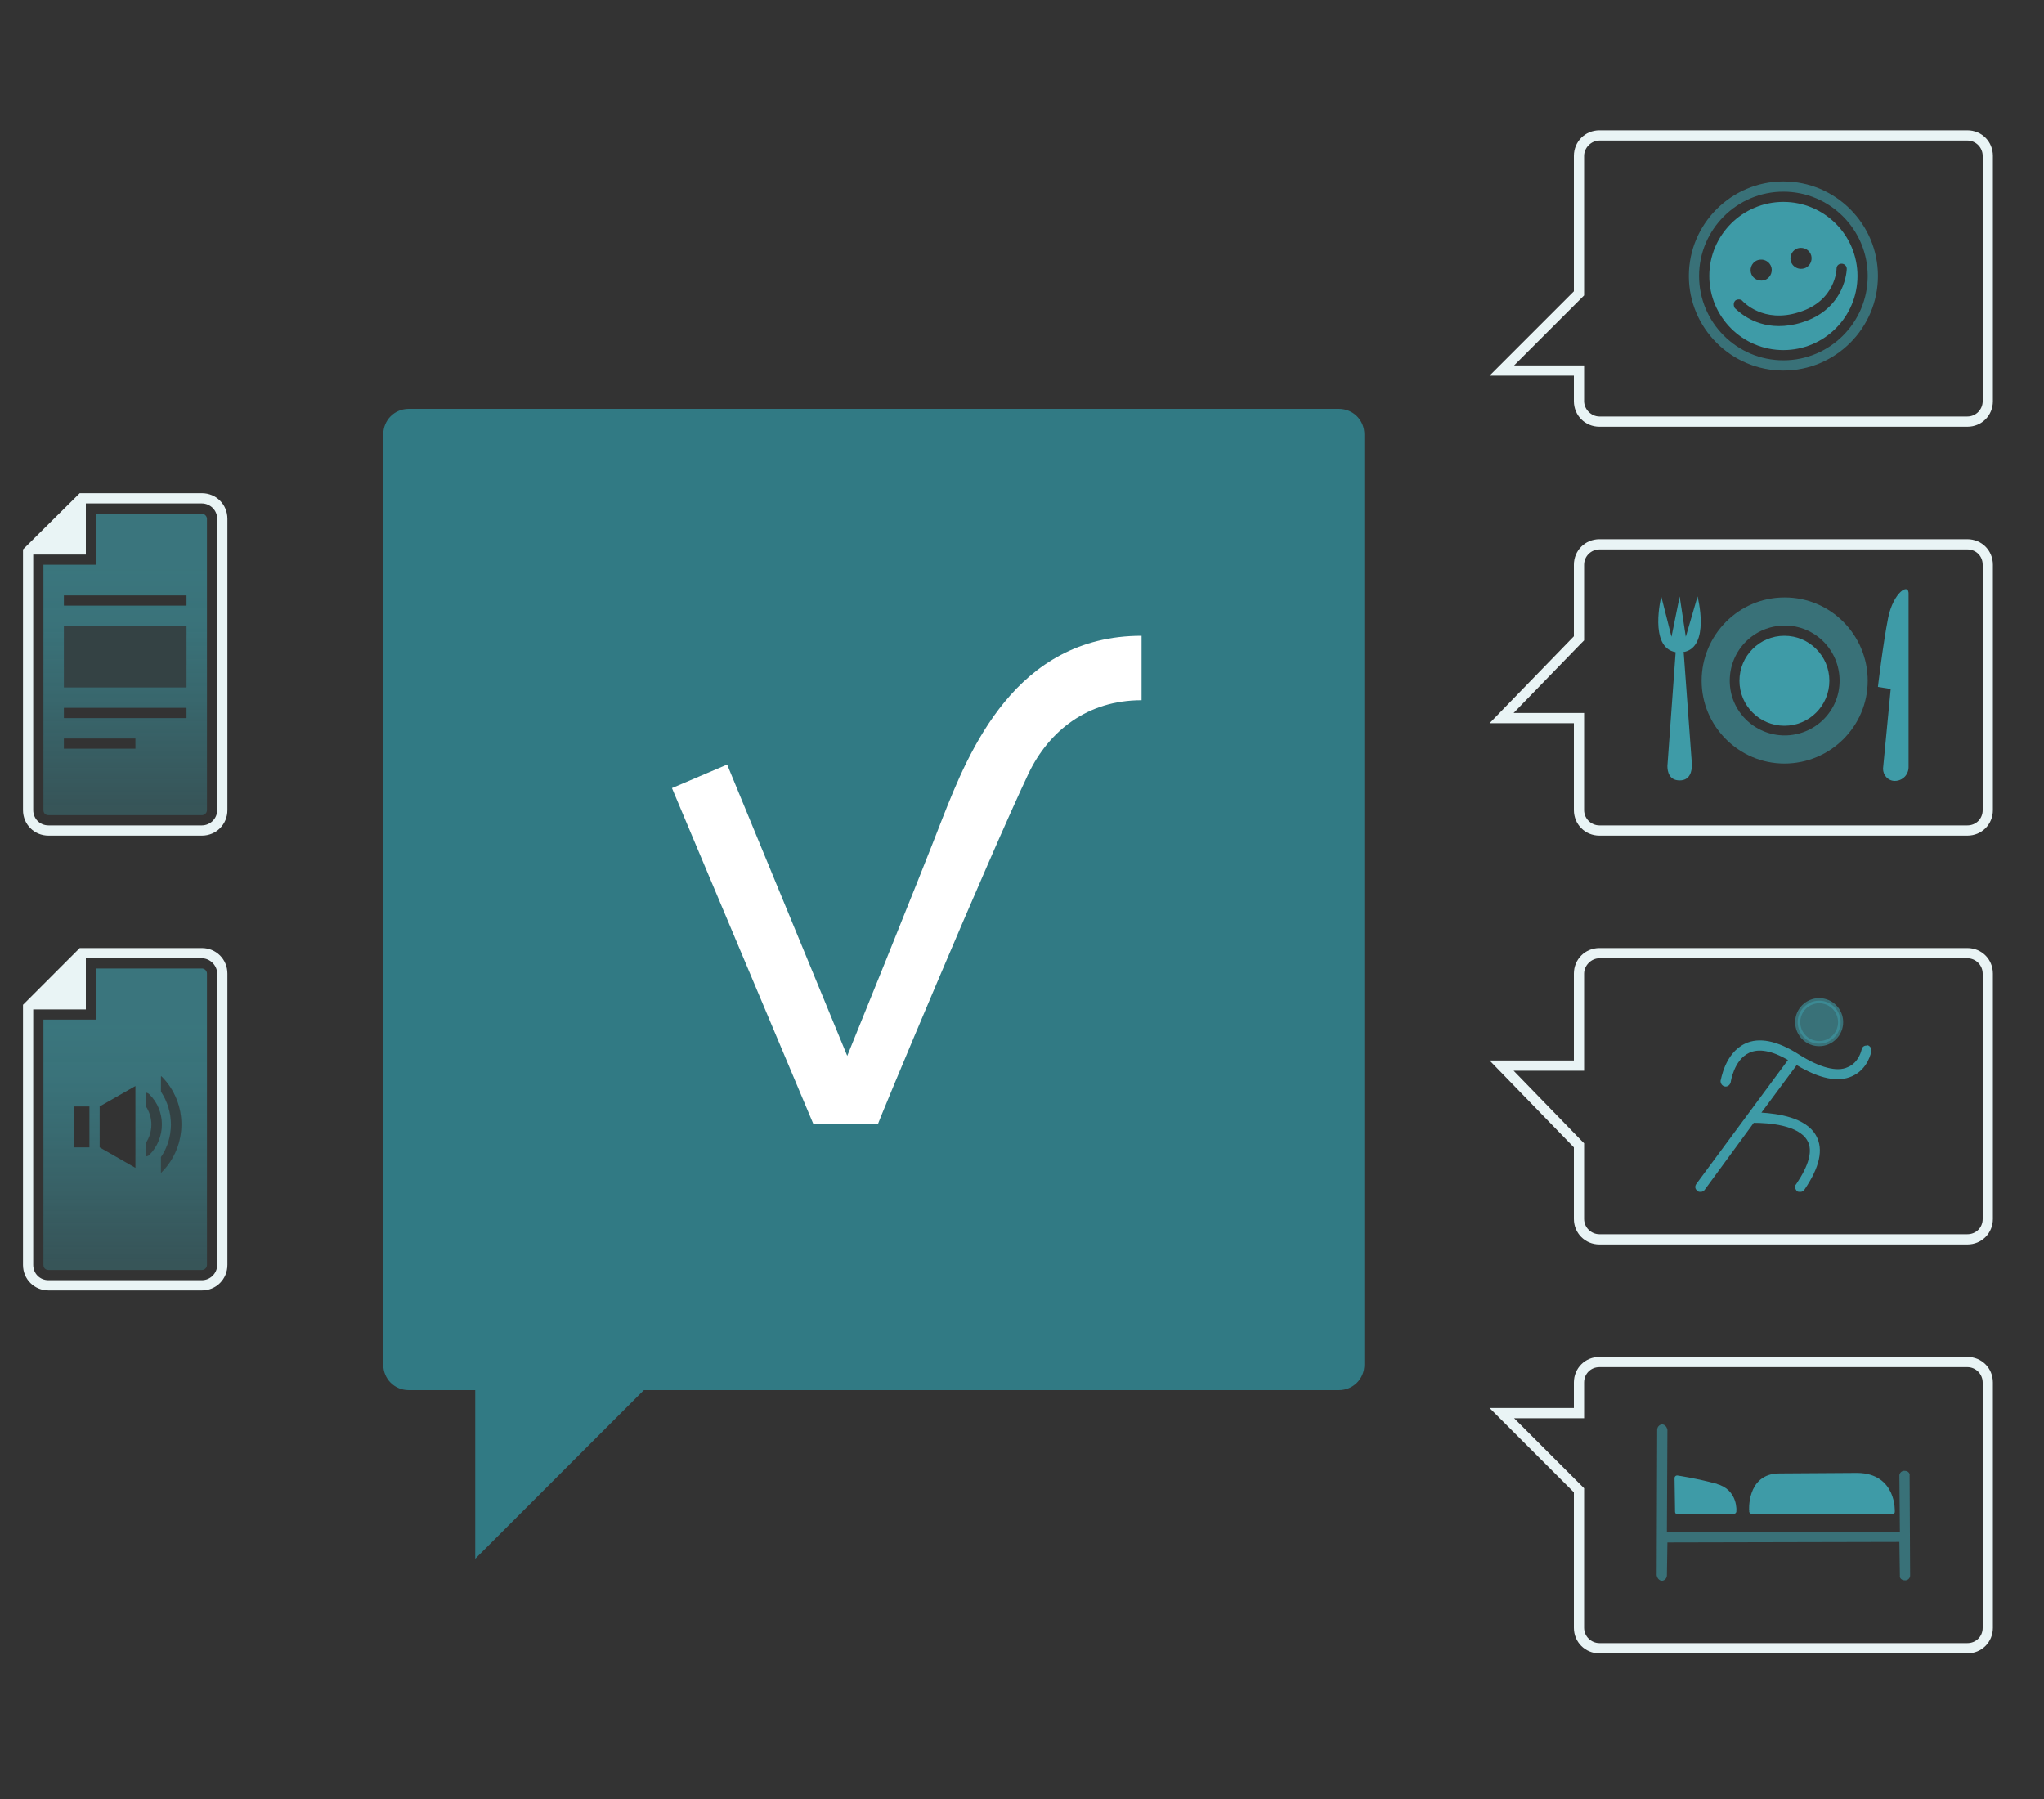 <svg xmlns="http://www.w3.org/2000/svg" id="Ebene_1" data-name="Ebene 1" viewBox="0 0 400 352"><rect x="0" y="0" width="400" height="352" fill="#333333" stroke="none"/><defs><linearGradient id="Gradient-0" x1="24.5" y1="169.6" x2="24.5" y2="110.6" gradientUnits="userSpaceOnUse"><stop offset=".2" stop-color="#3e9ba7" stop-opacity=".4"/><stop offset=".3" stop-color="#3e9ba7" stop-opacity=".46"/><stop offset=".6" stop-color="#3e9ba7" stop-opacity=".65"/><stop offset=".8" stop-color="#3e9ba7" stop-opacity=".76"/><stop offset="1" stop-color="#3e9ba7" stop-opacity=".8"/></linearGradient><linearGradient id="Gradient-1" x1="24.5" y1="258.6" x2="24.5" y2="199.6" gradientUnits="userSpaceOnUse"><stop offset=".2" stop-color="#3e9ba7" stop-opacity=".4"/><stop offset=".3" stop-color="#3e9ba7" stop-opacity=".46"/><stop offset=".6" stop-color="#3e9ba7" stop-opacity=".65"/><stop offset=".8" stop-color="#3e9ba7" stop-opacity=".76"/><stop offset="1" stop-color="#3e9ba7" stop-opacity=".8"/></linearGradient><clipPath id="ClipPath-1"><path class="cls-1" d="M39.5 98.5h-22.7v10h-10.3v50c0 1.7 1.3 3 3 3h30c1.6 0 3-1.3 3-3v-57c0-1.7-1.4-3-3-3Zm-13 48h-14v-2h14v2Zm10-6h-24v-2h24v2Zm0-6h-24v-12h24v12Zm0-16h-24v-2h24v2Z" fill="none"/></clipPath><clipPath id="ClipPath-2"><path class="cls-1" d="M39.5 187.5h-22.7v10h-10.3v50c0 1.7 1.3 3 3 3h30c1.6 0 3-1.3 3-3v-57c0-1.6-1.4-3-3-3Zm-22 37h-3v-8h3v8Zm9 4l-7-4v-8l7-4v16Zm2-2.2v-2.6c1.5-2.2 1.5-5.1 0-7.3v-2.6c.2 0 .5 .1 .7 .3c3.3 3.2 3.3 8.6 0 11.9c-0.2 .2-0.4 .2-0.7 .3Zm3.1 3.1c0 0-0.1 .1-0.1 .1v-3.1c2.6-3.8 2.6-8.9 0-12.8v-3c0 0 .1 0 .1 0c5.2 5.2 5.2 13.6 0 18.8Z" fill="none"/></clipPath></defs><g><path class="cls-13" d="M93 270h35l-35 35v-35Z" fill-rule="evenodd" fill="#317a84"/><path class="cls-13" d="M80 80h182c2.8 0 5 2.2 5 5v182c0 2.8-2.2 5-5 5h-182c-2.8 0-5-2.2-5-5v-182c0-2.8 2.2-5 5-5Z" fill-rule="evenodd" fill="#317a84"/><path class="cls-11" d="M201.3 151.3c4-8.3 11.5-14.3 22.1-14.3v-12.6c-24.7 0-33.8 22.6-39 35.8c-4.5 11.7-18.6 46.4-18.6 46.4l-23.5-57l-10.8 4.6l27.7 65.8h12.6c-0.3 .3 21.5-51.8 29.5-68.7Z" fill="#fff"/></g><g><path class="cls-10" d="M385 267.5c1.7 0 3 1.4 3 3v48c0 1.7-1.3 3-3 3h-72c-1.6 0-3-1.3-3-3v-27.3l-0.6-0.6l-13.1-13.1h13.7v-7c0-1.7 1.3-3 3-3h72m0-2h-72c-2.8 0-5 2.2-5 5v5h-16.5l16.5 16.5v26.5c0 2.8 2.2 5 5 5h72c2.8 0 5-2.2 5-5v-48c0-2.8-2.2-5-5-5Z" fill="#e9f4f5"/><path class="cls-2" d="M348.2 288.8l15.3-0.1c7.2 .1 6.8 7.1 6.8 7.1l-27.5-0.1c0 .1-0.6-6.9 5.4-6.9Z" stroke-linecap="round" stroke-linejoin="round" stroke="#3e9ba7" fill="#3e9ba7"/><path class="cls-2" d="M335.8 290.8c-4.1-1.1-7.6-1.6-7.6-1.6l.1 6.6l11-0.1c0 .1 .4-3.9-3.6-4.9Z" stroke-linecap="round" stroke-linejoin="round" stroke="#3e9ba7" fill="#3e9ba7"/><path class="cls-6" d="M372.8 287.8c-0.6-0.1-1.1 .4-1.1 .9l.1 11.1l-45.6-0.1l.1-19.9c-0.1-0.6-0.5-1.1-1.1-1.1c-0.5 .1-0.9 .5-0.9 1.1l-0.1 28.4c.1 .6 .5 1.1 1.1 1.1c.5-0.1 .9-0.5 .9-1.1l.1-6.4l45.4-0.1l.1 6.6c-0.1 .5 .4 .9 .9 .9c.6 .1 1.1-0.4 1.1-0.9l-0.1-19.6c.1-0.5-0.4-0.9-0.9-0.9Z" opacity=".6" fill="#3e9ba7"/></g><g><path class="cls-10" d="M385 187.5c1.7 0 3 1.4 3 3v48c0 1.7-1.3 3-3 3h-72c-1.6 0-3-1.3-3-3v-14.8l-0.6-0.6l-13.2-13.6h13.8v-19c0-1.6 1.4-3 3-3h72m0-2h-72c-2.8 0-5 2.2-5 5v17h-16.5l16.5 17v14c0 2.8 2.2 5 5 5h72c2.8 0 5-2.2 5-5v-48c0-2.8-2.2-5-5-5Z" fill="#e9f4f5"/><path class="cls-3" d="M365.4 204.6c-0.5-0.1-1 .2-1.1 .8c0 0-0.5 2.5-2.7 3.4c-2.1 1-5.5 .1-9.6-2.5c-4.2-2.7-7.8-3.4-10.5-2.1c-4 1.9-4.7 7.1-4.8 7.3c0 .5 .3 1 .9 1.1c0 0 .1 0 .1 0c.5 0 .9-0.4 1-0.9c0 0 .6-4.3 3.6-5.7c1.9-0.9 4.5-0.4 7.6 1.4l-17.9 24.2c-0.4 .5-0.3 1.1 .2 1.4c.1 .2 .4 .2 .6 .2c.3 0 .6-0.1 .8-0.4l9.6-13.1c2.8 0 8.8 .4 10.5 3.5c1.1 1.9 .3 4.8-2.2 8.5c-0.4 .4-0.2 1 .2 1.4c.2 .1 .4 .1 .6 .1c.3 0 .6-0.1 .8-0.4c3-4.4 3.8-7.9 2.3-10.6c-2-3.6-7.6-4.3-10.7-4.5l6.9-9.3c4.5 2.7 8.1 3.4 10.8 2.2c3.2-1.4 3.8-4.8 3.8-4.9c.1-0.5-0.2-1.1-0.8-1.2Z" fill="#3e9ba7"/><ellipse cx="356" cy="200" class="cls-5" rx="4.2" ry="4.2" stroke-linejoin="round" stroke="#3e9ba7" opacity=".6" fill="#3e9ba7"/></g><g><path class="cls-10" d="M385 107.5c1.7 0 3 1.3 3 3v48c0 1.7-1.3 3-3 3h-72c-1.6 0-3-1.3-3-3v-19h-13.8l13.2-13.6l.6-0.6v-14.8c0-1.7 1.4-3 3-3h72m0-2h-72c-2.8 0-5 2.2-5 5v14l-16.5 17h16.5v17c0 2.8 2.2 5 5 5h72c2.8 0 5-2.2 5-5v-48c0-2.8-2.2-5-5-5Z" fill="#e9f4f5"/><path class="cls-6" d="M349.2 116.9c-8.9 0-16.2 7.3-16.2 16.3c0 8.9 7.3 16.2 16.2 16.2c9 0 16.3-7.3 16.3-16.2c0-9-7.3-16.3-16.2-16.3Zm.1 27c-6 0-10.8-4.8-10.8-10.7c0-6 4.8-10.8 10.8-10.8c5.9 0 10.7 4.8 10.7 10.8c0 5.9-4.8 10.7-10.8 10.7Z" opacity=".6" fill="#3e9ba7"/><ellipse cx="349.2" cy="133.2" class="cls-3" rx="8.8" ry="8.8" fill="#3e9ba7"/><path class="cls-3" d="M373.5 150.1v-33.7c.2-2.6-3-0.5-4 4.5c-1 5-2 13.5-2 13.5l2.5 .4l-1.5 15.6c0 1.3 1 2.4 2.3 2.4c1.5 0 2.7-1.2 2.7-2.7Z" fill="#3e9ba7"/><g><path class="cls-3" d="M328.7 151.8c-0.5-0.1-1.5-0.1-1.5-1.9l1.5-19.2l1.4 19c0 2-1 2-1.5 2Zm0-24.9c-0.2-0.2-0.4-0.3-0.6-0.3c-0.8-0.1-1.3-0.5-1.8-1.1c-0.4-0.8-0.7-1.8-0.8-2.9l.6 2.3c.1 .4 .5 .7 1 .7c.5 0 .9-0.3 1-0.8l.4-2.3l.4 2.3c0 .4 .4 .8 .9 .8c0 0 0 0 0 0c.5 0 .9-0.3 1-0.7l1-3.3c0 1.4-0.2 2.9-0.8 3.9c-0.4 .6-1 1-1.8 1.1c-0.2 0-0.4 .1-0.5 .3Z" fill="#3e9ba7"/><path class="cls-3" d="M328.7 144.2l.4 5.5c0 .7-0.2 1-0.2 1c0 0-0.1 0-0.2 0c-0.2 0-0.3 0-0.3 0c0 0 0 0 0 0c0 0-0.1-0.2-0.2-0.7l.5-5.8m3.5-27.5l-2.3 7.9l-1.2-7.9l-1.6 7.9l-2-7.9c0 0-2.5 10 2.8 10.9c0 0 0 .1 0 .2l-1.6 22.1c0 1 .3 2.8 2.4 2.8c2.1 0 2.4-1.9 2.4-3.1l-1.6-21.8c0-0.1-0.1-0.2-0.1-0.2c5.4-0.9 2.8-10.9 2.8-10.9Z" fill="#3e9ba7"/></g></g><g><path class="cls-10" d="M385 27.5c1.7 0 3 1.4 3 3v48c0 1.6-1.3 3-3 3h-72c-1.6 0-3-1.4-3-3v-7h-13.7l13.1-13.1l.6-0.6v-27.3c0-1.6 1.4-3 3-3h72m0-2h-72c-2.8 0-5 2.2-5 5v26.5l-16.5 16.5h16.5v5c0 2.8 2.2 5 5 5h72c2.8 0 5-2.2 5-5v-48c0-2.8-2.2-5-5-5Z" fill="#e9f4f5"/><path class="cls-6" d="M349 37.5c9.1 0 16.5 7.4 16.5 16.5c0 9.1-7.4 16.5-16.5 16.5c-9.1 0-16.5-7.4-16.5-16.5c0-9.1 7.4-16.5 16.5-16.5m0-2c-10.2 0-18.5 8.3-18.5 18.5c0 10.2 8.3 18.5 18.5 18.5c10.2 0 18.5-8.3 18.5-18.5c0-10.2-8.3-18.5-18.5-18.5Z" opacity=".6" fill="#3e9ba7"/><path class="cls-3" d="M349 39.5c-8 0-14.5 6.5-14.5 14.5c0 8 6.5 14.5 14.5 14.5c8 0 14.5-6.5 14.5-14.5c0-8-6.5-14.5-14.5-14.5Zm2.2 9.4c.4-0.3 .8-0.4 1.2-0.4c.7 0 1.3 .3 1.7 .8c.7 .9 .5 2.2-0.4 2.9c-0.4 .3-0.8 .4-1.3 .4c-0.6 0-1.2-0.3-1.6-0.8c-0.7-0.9-0.5-2.2 .4-2.9Zm-7.8 2.3c.4-0.3 .8-0.4 1.3-0.4c.6 0 1.2 .3 1.6 .8c.7 .9 .5 2.2-0.4 2.9c-0.4 .3-0.8 .4-1.2 .4c-0.7 0-1.3-0.3-1.7-0.8c-0.7-0.9-0.5-2.2 .4-2.9Zm9.2 11.9c-1.6 .5-3.1 .7-4.5 .7c-5.4 0-8.4-3.4-8.6-3.5c-0.3-0.5-0.3-1.1 .1-1.5c.4-0.3 1.1-0.3 1.4 .1c.2 .2 4.1 4.4 11 2.2c7.3-2.2 7.4-8.5 7.4-8.5c0-0.6 .4-1 1-1c.5 0 1 .4 1 1c0 0-0.1 7.8-8.8 10.5Z" fill="#3e9ba7"/></g><g><path class="cls-10" d="M39.5 96.5h-23.9l-11.1 11v51c0 2.8 2.2 5 5 5h30c2.8 0 5-2.2 5-5v-57c0-2.8-2.2-5-5-5Zm3 62c0 1.7-1.4 3-3 3h-30c-1.7 0-3-1.3-3-3v-50h10.3v-10h22.7c1.6 0 3 1.3 3 3v57Z" fill="#e9f4f5"/><g class="cls-7" clip-path="url(#ClipPath-1)"><path class="cls-9" d="M8.5 158.5c0 .6 .4 1 1 1h30c.5 0 1-0.4 1-1v-57c0-0.5-0.5-1-1-1h-20.7v10h-10.3v48Z" fill="url(#Gradient-0)" opacity=".8"/></g><rect x="12.5" y="122.5" class="cls-4" width="24" height="12" opacity=".15" fill="#3e9ba7"/></g><g><path class="cls-10" d="M39.5 185.5h-23.9l-11.1 11.1v50.9c0 2.8 2.2 5 5 5h30c2.8 0 5-2.2 5-5v-57c0-2.8-2.2-5-5-5Zm3 62c0 1.7-1.4 3-3 3h-30c-1.7 0-3-1.3-3-3v-50h10.3v-10h22.7c1.6 0 3 1.4 3 3v57Z" fill="#e9f4f5"/><g class="cls-12" clip-path="url(#ClipPath-2)"><path class="cls-8" d="M8.5 247.5c0 .6 .4 1 1 1h30c.5 0 1-0.4 1-1v-57c0-0.6-0.5-1-1-1h-20.7v10h-10.3v48Z" opacity=".8" fill="url(#Gradient-1)"/></g><path class="cls-4" d="M28.5 226.3v-2.6c1.5-2.2 1.5-5.1 0-7.3v-2.6c.2 0 .5 .1 .7 .3c3.3 3.2 3.3 8.6 0 11.9c-0.2 .2-0.4 .2-0.7 .3Zm3.1 3.1c0 0-0.1 .1-0.1 .1v-3.1c2.6-3.8 2.6-8.9 0-12.8v-3c0 0 .1 0 .1 0c5.2 5.2 5.2 13.6 0 18.8Z" opacity=".15" fill="#3e9ba7"/></g></svg>